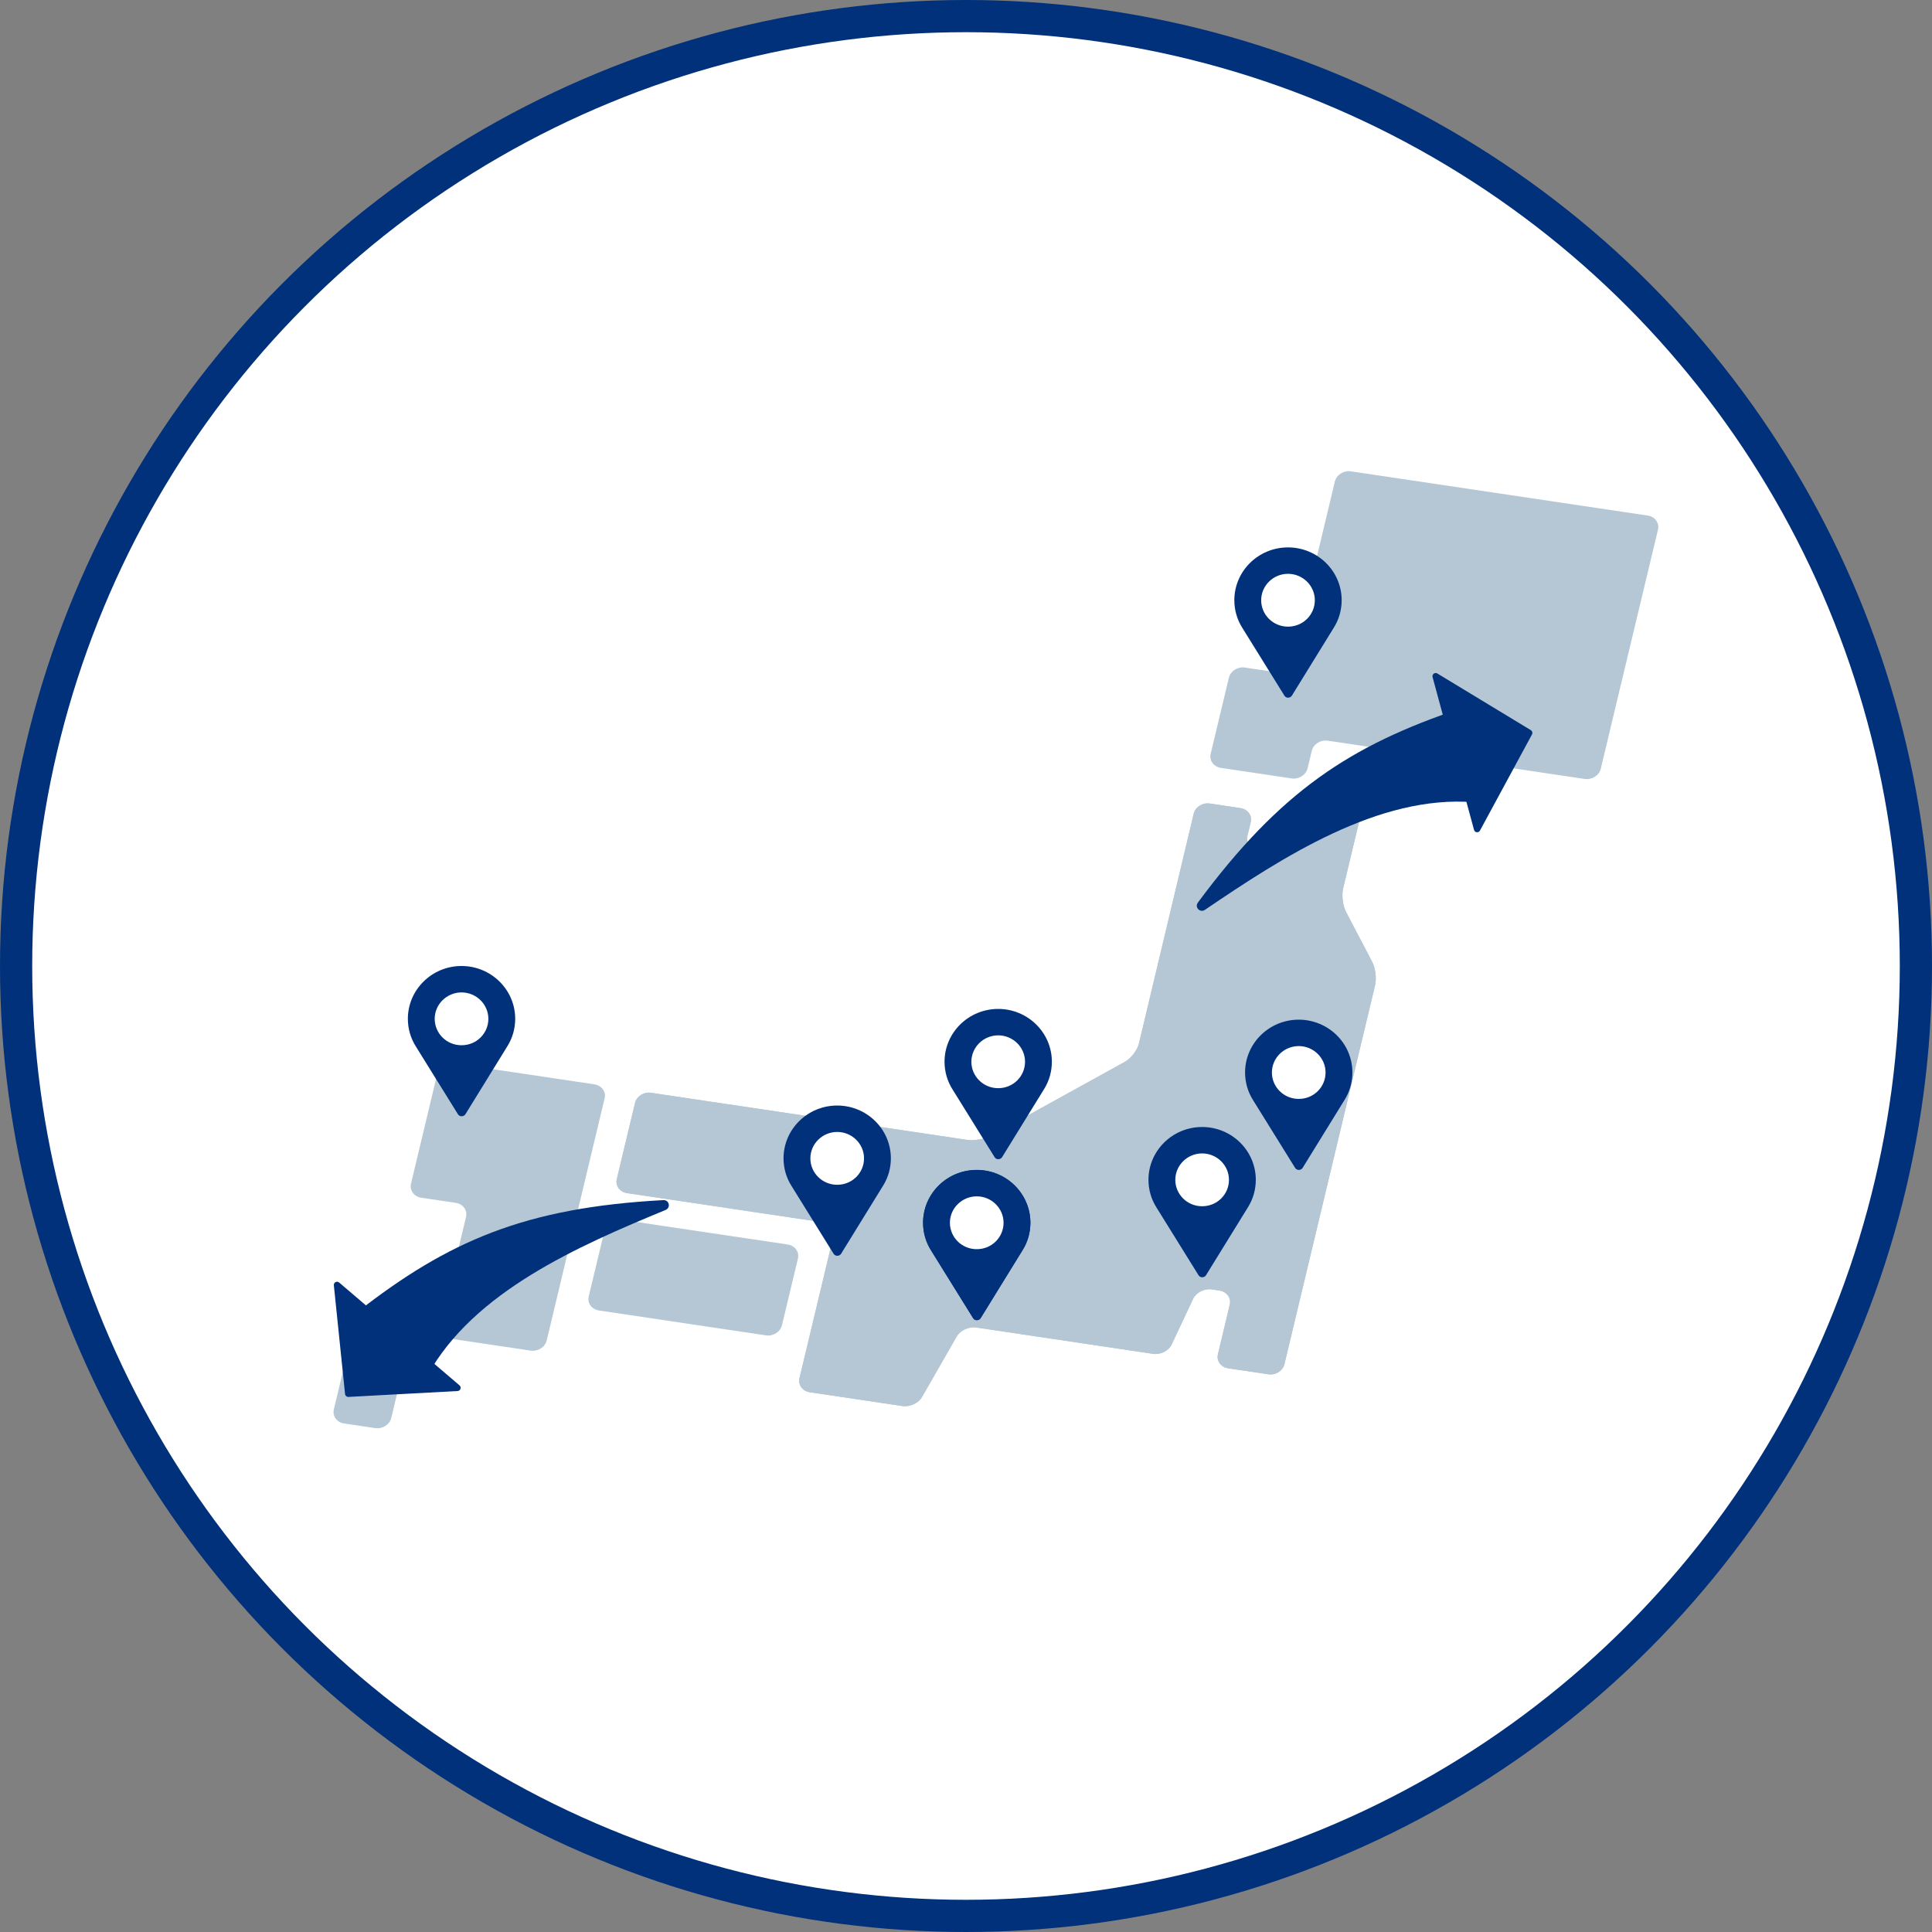 <svg width="180" height="180" viewBox="0 0 180 180" fill="none" xmlns="http://www.w3.org/2000/svg">
<rect x="0" y="0" width="180" height="180" fill="#808080" stroke="none"/>
<circle cx="90" cy="90" r="88.5" fill="white" stroke="#00317A" stroke-width="3"/>
<path d="M154.471 49.343C154.619 48.723 154.19 48.134 153.518 48.034L125.859 43.913C125.187 43.813 124.515 44.238 124.367 44.858L120.343 61.677C120.195 62.297 119.524 62.722 118.852 62.622L115.983 62.195C115.311 62.094 114.64 62.52 114.492 63.14L112.795 70.233C112.646 70.853 113.075 71.442 113.747 71.542L120.334 72.524C121.006 72.624 121.677 72.199 121.826 71.579L122.215 69.953C122.363 69.333 123.034 68.907 123.706 69.008L147.647 72.574C148.319 72.674 148.991 72.249 149.139 71.629L154.471 49.343Z" fill="#B5C7D5"/>
<path d="M42.24 99.067C41.568 98.967 40.897 99.392 40.748 100.012L38.292 110.28C38.144 110.9 38.572 111.489 39.244 111.589L42.467 112.069C43.139 112.17 43.567 112.759 43.419 113.379L41.019 123.412C40.87 124.032 41.299 124.621 41.971 124.721L49.444 125.834C50.116 125.934 50.787 125.509 50.935 124.889L56.331 102.334C56.48 101.714 56.051 101.125 55.379 101.024L42.24 99.067Z" fill="#B5C7D5"/>
<path d="M72.856 123.468C72.707 124.088 72.036 124.513 71.364 124.413L55.805 122.095C55.133 121.995 54.704 121.405 54.852 120.786L56.339 114.574C56.487 113.954 57.158 113.529 57.83 113.629L73.389 115.947C74.061 116.047 74.49 116.636 74.342 117.256L72.856 123.468Z" fill="#B5C7D5"/>
<path d="M36.453 132.11C36.304 132.73 35.633 133.155 34.961 133.055L32.056 132.622C31.384 132.522 30.955 131.933 31.103 131.313L32.258 126.485C32.407 125.865 33.078 125.44 33.75 125.54L36.655 125.973C37.327 126.073 37.756 126.662 37.608 127.282L36.453 132.11Z" fill="#B5C7D5"/>
<path d="M125.411 84.968C125.11 84.391 124.984 83.412 125.133 82.792L126.9 75.405C127.048 74.785 126.62 74.196 125.947 74.096L123.02 73.659C122.348 73.559 121.677 73.985 121.528 74.605L120.591 78.523C120.443 79.143 119.771 79.569 119.099 79.468L117.175 79.182C116.503 79.082 116.075 78.493 116.223 77.873L116.528 76.599C116.676 75.98 116.247 75.39 115.575 75.29L112.707 74.863C112.035 74.763 111.364 75.188 111.216 75.808L106.112 97.225C105.964 97.845 105.368 98.615 104.788 98.935L92.363 105.797C91.783 106.118 90.758 106.298 90.086 106.198L60.656 101.813C59.984 101.713 59.312 102.139 59.164 102.759L57.467 109.852C57.319 110.472 57.747 111.061 58.419 111.161L76.694 113.884C77.366 113.984 77.794 114.573 77.646 115.193L74.486 128.401C74.338 129.021 74.766 129.61 75.439 129.71L84.091 130.999C84.763 131.099 85.575 130.725 85.894 130.168L89.139 124.509C89.458 123.952 90.269 123.578 90.942 123.678L107.445 126.137C108.117 126.237 108.89 125.845 109.162 125.265L111.164 121.002C111.436 120.422 112.208 120.03 112.88 120.13L113.624 120.241C114.296 120.341 114.724 120.93 114.576 121.55L113.471 126.172C113.322 126.791 113.751 127.381 114.423 127.481L118.177 128.04C118.849 128.14 119.52 127.715 119.668 127.095L128.117 91.782C128.265 91.162 128.14 90.183 127.838 89.606L125.411 84.968Z" fill="#B5C7D5"/>
<path d="M125.411 84.968C125.11 84.391 124.984 83.412 125.133 82.792L126.9 75.405C127.048 74.785 126.62 74.196 125.947 74.096L123.02 73.659C122.348 73.559 121.677 73.985 121.528 74.605L120.591 78.523C120.443 79.143 119.771 79.569 119.099 79.468L117.175 79.182C116.503 79.082 116.075 78.493 116.223 77.873L116.528 76.599C116.676 75.98 116.247 75.39 115.575 75.29L112.707 74.863C112.035 74.763 111.364 75.188 111.216 75.808L106.112 97.225C105.964 97.845 105.368 98.615 104.788 98.935L92.363 105.797C91.783 106.118 90.758 106.298 90.086 106.198L60.656 101.813C59.984 101.713 59.312 102.139 59.164 102.759L57.467 109.852C57.319 110.472 57.747 111.061 58.419 111.161L76.694 113.884C77.366 113.984 77.794 114.573 77.646 115.193L74.486 128.401C74.338 129.021 74.766 129.61 75.439 129.71L84.091 130.999C84.763 131.099 85.575 130.725 85.894 130.168L89.139 124.509C89.458 123.952 90.269 123.578 90.942 123.678L107.445 126.137C108.117 126.237 108.89 125.845 109.162 125.265L111.164 121.002C111.436 120.422 112.208 120.03 112.88 120.13L113.624 120.241C114.296 120.341 114.724 120.93 114.576 121.55L113.471 126.172C113.322 126.791 113.751 127.381 114.423 127.481L118.177 128.04C118.849 128.14 119.52 127.715 119.668 127.095L128.117 91.782C128.265 91.162 128.14 90.183 127.838 89.606L125.411 84.968Z" fill="#B5C7D5"/>
<circle cx="43.319" cy="96.328" r="2.262" fill="white"/>
<path d="M43 90C40.242 90 38 92.207 38 94.922C38 95.841 38.258 96.735 38.75 97.506L42.661 103.806C42.728 103.913 42.828 103.979 42.944 103.995C43.103 104.02 43.278 103.954 43.37 103.798L47.292 97.44C47.758 96.686 48 95.808 48 94.922C48 92.207 45.758 90 43 90ZM43 97.383C41.6 97.383 40.5 96.267 40.5 94.922C40.5 93.568 41.625 92.461 43 92.461C44.375 92.461 45.5 93.568 45.5 94.922C45.5 96.259 44.417 97.383 43 97.383Z" fill="#00317A"/>
<circle cx="78" cy="108" r="3" fill="white"/>
<path d="M78 103C75.242 103 73 105.207 73 107.922C73 108.841 73.258 109.735 73.75 110.506L77.661 116.806C77.728 116.913 77.828 116.979 77.945 116.995C78.103 117.02 78.278 116.954 78.37 116.798L82.292 110.44C82.758 109.686 83 108.808 83 107.922C83 105.207 80.758 103 78 103ZM78 110.383C76.6 110.383 75.5 109.267 75.5 107.922C75.5 106.568 76.625 105.461 78 105.461C79.375 105.461 80.5 106.568 80.5 107.922C80.5 109.259 79.417 110.383 78 110.383Z" fill="#00317A"/>
<circle cx="91" cy="114" r="3" fill="white"/>
<path d="M91 109C88.242 109 86 111.207 86 113.922C86 114.841 86.258 115.735 86.75 116.506L90.661 122.806C90.728 122.913 90.828 122.979 90.945 122.995C91.103 123.02 91.278 122.954 91.37 122.798L95.292 116.44C95.758 115.686 96 114.808 96 113.922C96 111.207 93.758 109 91 109ZM91 116.383C89.6 116.383 88.5 115.267 88.5 113.922C88.5 112.568 89.625 111.461 91 111.461C92.375 111.461 93.5 112.568 93.5 113.922C93.5 115.259 92.417 116.383 91 116.383Z" fill="#00317A"/>
<circle cx="91" cy="114" r="3" fill="white"/>
<path d="M91 109C88.242 109 86 111.207 86 113.922C86 114.841 86.258 115.735 86.75 116.506L90.661 122.806C90.728 122.913 90.828 122.979 90.945 122.995C91.103 123.02 91.278 122.954 91.37 122.798L95.292 116.44C95.758 115.686 96 114.808 96 113.922C96 111.207 93.758 109 91 109ZM91 116.383C89.6 116.383 88.5 115.267 88.5 113.922C88.5 112.568 89.625 111.461 91 111.461C92.375 111.461 93.5 112.568 93.5 113.922C93.5 115.259 92.417 116.383 91 116.383Z" fill="#00317A"/>
<circle cx="112" cy="110" r="3" fill="white"/>
<path d="M112 105C109.242 105 107 107.207 107 109.922C107 110.841 107.258 111.735 107.75 112.506L111.661 118.806C111.728 118.913 111.828 118.979 111.944 118.995C112.103 119.02 112.278 118.954 112.369 118.798L116.292 112.44C116.758 111.686 117 110.808 117 109.922C117 107.207 114.758 105 112 105ZM112 112.383C110.6 112.383 109.5 111.267 109.5 109.922C109.5 108.568 110.625 107.461 112 107.461C113.375 107.461 114.5 108.568 114.5 109.922C114.5 111.259 113.417 112.383 112 112.383Z" fill="#00317A"/>
<circle cx="121" cy="100" r="3" fill="white"/>
<path d="M121 95C118.242 95 116 97.207 116 99.922C116 100.841 116.258 101.735 116.75 102.506L120.661 108.806C120.728 108.913 120.828 108.979 120.944 108.995C121.103 109.02 121.278 108.954 121.369 108.798L125.292 102.44C125.758 101.686 126 100.808 126 99.922C126 97.207 123.758 95 121 95ZM121 102.383C119.6 102.383 118.5 101.267 118.5 99.922C118.5 98.568 119.625 97.461 121 97.461C122.375 97.461 123.5 98.568 123.5 99.922C123.5 101.259 122.417 102.383 121 102.383Z" fill="#00317A"/>
<circle cx="120" cy="56" r="3" fill="white"/>
<path d="M120 51C117.242 51 115 53.207 115 55.922C115 56.841 115.258 57.735 115.75 58.506L119.661 64.806C119.728 64.913 119.828 64.979 119.944 64.995C120.103 65.02 120.278 64.954 120.369 64.798L124.292 58.44C124.758 57.686 125 56.808 125 55.922C125 53.207 122.758 51 120 51ZM120 58.383C118.6 58.383 117.5 57.267 117.5 55.922C117.5 54.568 118.625 53.461 120 53.461C121.375 53.461 122.5 54.568 122.5 55.922C122.5 57.259 121.417 58.383 120 58.383Z" fill="#00317A"/>
<circle cx="93" cy="99" r="3" fill="white"/>
<path d="M93 94C90.242 94 88 96.207 88 98.922C88 99.841 88.258 100.735 88.75 101.506L92.661 107.806C92.728 107.913 92.828 107.979 92.945 107.995C93.103 108.02 93.278 107.954 93.37 107.798L97.292 101.44C97.758 100.686 98 99.808 98 98.922C98 96.207 95.758 94 93 94ZM93 101.383C91.6 101.383 90.5 100.267 90.5 98.922C90.5 97.568 91.625 96.461 93 96.461C94.375 96.461 95.5 97.568 95.5 98.922C95.5 100.259 94.417 101.383 93 101.383Z" fill="#00317A"/>
<path d="M33.265 122.257C41.735 115.643 48.867 112.51 61.8 111.812C62.354 111.782 62.516 112.522 62.003 112.733C53.932 116.063 44.114 120.339 39.833 128.143L33.265 122.257Z" fill="#00317A"/>
<path d="M32.463 130.148C32.303 130.156 32.164 130.038 32.148 129.879L31.104 119.748C31.076 119.478 31.392 119.313 31.598 119.489L42.811 129.071C43.017 129.247 42.903 129.584 42.633 129.599L32.463 130.148Z" fill="#00317A"/>
<path d="M136.039 66.021C125.853 69.449 119.311 73.677 111.606 84.089C111.276 84.534 111.805 85.077 112.264 84.765C119.488 79.862 128.464 74.021 137.335 74.745L136.039 66.021Z" fill="#00317A"/>
<path d="M142.733 68.425C142.809 68.284 142.761 68.109 142.624 68.026L133.914 62.747C133.683 62.607 133.398 62.821 133.469 63.082L137.332 77.318C137.402 77.579 137.756 77.62 137.885 77.382L142.733 68.425Z" fill="#00317A"/>
</svg>
